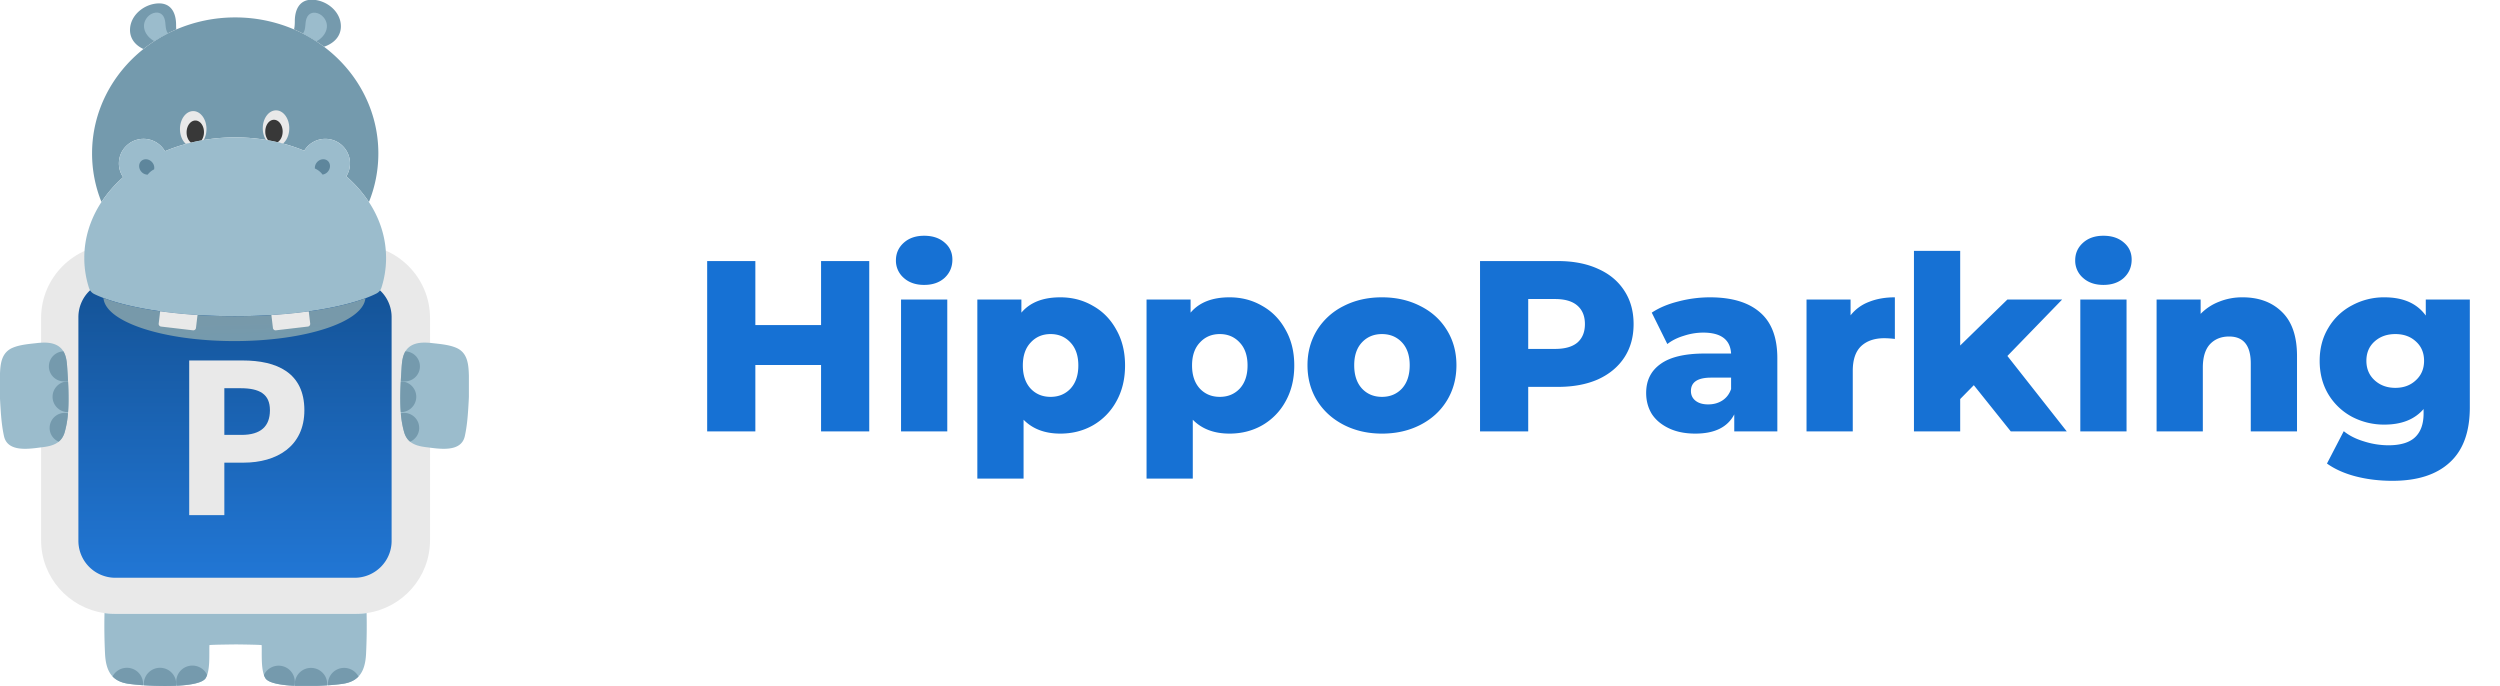 <svg viewBox="0 0 226 62" fill="none" xmlns="http://www.w3.org/2000/svg"><g clip-path="url(#a)"><path d="M38.874 28.751v20.086c0 3.354-2.493 6.128-5.735 6.586-.31.045-.627.068-.95.068H10.4c-.324 0-.641-.023-.951-.068-3.241-.458-5.734-3.233-5.734-6.586V28.75c0-3.675 2.993-6.654 6.684-6.654H32.19c3.691 0 6.684 2.98 6.684 6.654Z" fill="#E9E9E9"/><path d="M32.052 52.23H10.437a3.343 3.343 0 0 1-3.35-3.335V28.672c0-1.842 1.5-3.335 3.35-3.335h21.615c1.85 0 3.35 1.493 3.35 3.335v20.222c0 1.843-1.499 3.336-3.35 3.336Z" fill="url(#b)"/><path d="M17.104 32.586h4.826c3.091 0 5.585 1.1 5.585 4.498 0 3.287-2.521 4.74-5.498 4.74H20.28v4.745h-3.176V32.587Zm4.725 6.729c1.747 0 2.573-.775 2.573-2.231 0-1.464-.94-1.989-2.66-1.989H20.28v4.22h1.55Z" fill="#E9E9E9"/><path d="M33.09 59.14c-.048.848-.23 1.542-.684 2.018-.319.333-.769.56-1.401.655-.318.049-.795.098-1.356.137l-.076.005c-.878.059-1.945.089-2.913.044l-.055-.003c-1.266-.063-2.355-.258-2.616-.692a1.487 1.487 0 0 1-.13-.284c-.265-.758-.177-1.978-.203-2.696-.002-.045-2.356-.07-2.345-.069 0 .002-2.379.022-2.38.066-.03.818.087 2.283-.333 2.98-.599.994-5.54.735-7.016.51-1.533-.234-2.004-1.23-2.085-2.674a50.831 50.831 0 0 1-.05-3.714c.31.045.628.068.95.068H32.19c.323 0 .64-.023.95-.068a50.9 50.9 0 0 1-.05 3.717Z" fill="#9BBCCC"/><path d="M26.65 61.636c0 .124-.016.245-.045.36-1.266-.063-2.355-.258-2.616-.692a1.494 1.494 0 0 1-.13-.284c.233-.497.74-.842 1.327-.842a1.46 1.46 0 0 1 1.464 1.458Z" fill="#759AAD"/><path d="M29.578 61.834c0 .04-.002.081-.005.121-.878.059-1.944.089-2.913.044a1.46 1.46 0 0 1 1.455-1.621 1.46 1.46 0 0 1 1.463 1.456ZM32.406 61.158c-.318.333-.769.56-1.4.655-.318.049-.796.098-1.356.137a1.46 1.46 0 0 1 1.46-1.573c.563 0 1.051.317 1.296.781ZM15.93 61.628c0 .124.016.245.045.36 1.267-.063 2.355-.258 2.617-.691.05-.085.094-.18.13-.285a1.464 1.464 0 0 0-1.328-.842 1.46 1.46 0 0 0-1.464 1.458Z" fill="#759AAD"/><path d="M13.002 61.826c0 .04.002.081.006.121.878.059 1.944.089 2.913.044a1.46 1.46 0 0 0-1.455-1.622 1.46 1.46 0 0 0-1.464 1.457ZM10.175 61.15c.318.333.768.56 1.4.655.318.049.796.098 1.356.137a1.46 1.46 0 0 0-1.46-1.573c-.563 0-1.051.317-1.296.781Z" fill="#759AAD"/><path d="M34.203 13.87c0 1.55-.301 3.031-.852 4.396a11.282 11.282 0 0 0-2.046-2.323 2.193 2.193 0 0 0 .336-1.172v-.057l-.002-.059-.005-.054-.002-.024a1.408 1.408 0 0 0-.02-.169l-.009-.045-.01-.053a1.937 1.937 0 0 0-.04-.154v-.001a2.227 2.227 0 0 0-1.638-1.546h-.001a1.773 1.773 0 0 0-.218-.039c-.033-.004-.066-.008-.1-.01l-.012-.001c-.034-.003-.068-.004-.101-.005l-.071-.002a2.23 2.23 0 0 0-1.872 1.014l-.037.06a15.373 15.373 0 0 0-2.404-.769l-.209-.047a12.104 12.104 0 0 0-.65-.129l-.048-.008c-.05-.01-.102-.018-.153-.027a16.962 16.962 0 0 0-2.779-.226 16.946 16.946 0 0 0-3.044.272l-.099.019a15.204 15.204 0 0 0-1.314.304 15.4 15.4 0 0 0-1.892.654 2.222 2.222 0 0 0-.62-.69 1.983 1.983 0 0 0-.33-.198c-.03-.015-.06-.03-.09-.042a2.226 2.226 0 0 0-1.505-.103l-.053.016a1.628 1.628 0 0 0-.207.075 1.424 1.424 0 0 0-.125.058l-.068.035a2.183 2.183 0 0 0-.227.142l-.028.02a2.925 2.925 0 0 0-.07.054l-.07.058a1.29 1.29 0 0 0-.072.066l-.008.005-.06.06-.065.07a2.032 2.032 0 0 0-.227.3 2.197 2.197 0 0 0-.33.968l-.003.037a.957.957 0 0 0-.004.061c0 .015 0 .03-.002.046a2.208 2.208 0 0 0 .384 1.31 11.285 11.285 0 0 0-1.958 2.244 11.728 11.728 0 0 1-.85-4.391c0-3.791 1.806-7.181 4.645-9.437a12.879 12.879 0 0 1 2.969-1.771 13.465 13.465 0 0 1 5.326-1.087 13.47 13.47 0 0 1 6.122 1.46 13.088 13.088 0 0 1 1.905 1.191c2.993 2.252 4.913 5.735 4.913 9.644Z" fill="#749AAD"/><path d="M30.817 2.383c-.003.944-.679 1.558-1.527 1.843a12.875 12.875 0 0 0-1.904-1.19 13.16 13.16 0 0 0-.808-.38c.041-.146.073-.376.073-.738 0-1.045.425-1.99 1.622-1.941 1.064.044 2.137.768 2.453 1.8.06.196.092.4.09.606Z" fill="#759AAD"/><path d="M28.6 3.741c-.39-.256-.795-.49-1.214-.705v-.001c.333-.446.12-1.074.405-1.538.346-.566 1.094-.371 1.455.06.663.791.169 1.756-.646 2.184Z" fill="#9BBCCC"/><path d="M15.937 2.662a12.878 12.878 0 0 0-2.969 1.771c-.695-.322-1.213-.895-1.215-1.72 0-.204.03-.409.09-.604.317-1.033 1.39-1.757 2.454-1.801 1.196-.049 1.622.896 1.622 1.94 0 .164.006.3.018.414Z" fill="#759AAD"/><path d="M15.179 3.017c-.423.213-.832.45-1.224.706-.806-.432-1.29-1.39-.63-2.177.36-.43 1.108-.626 1.454-.06.283.462.075 1.085.4 1.53Z" fill="#9BBCCC"/><path d="M26.15 11.6c0 .582-.226 1.094-.567 1.38a13.81 13.81 0 0 0-.485-.122 11.818 11.818 0 0 0-.858-.176l-.048-.01a9.946 9.946 0 0 0-.153-.026 1.983 1.983 0 0 1-.284-1.047c0-.896.537-1.623 1.198-1.623.662 0 1.198.727 1.198 1.623Z" fill="#E9E9E9"/><path d="M25.552 11.893c0 .427-.186.795-.454.964l-.208-.047a11.587 11.587 0 0 0-.65-.129 1.253 1.253 0 0 1-.259-.788c0-.588.351-1.065.785-1.065.434 0 .786.477.786 1.065Z" fill="#383838"/><path d="M18.665 11.665c0 .374-.093.72-.25.993a2.363 2.363 0 0 0-.064.01l-.135.024-.1.019c-.215.04-.428.085-.639.133l-.207.05a15.177 15.177 0 0 0-.467.12c-.322-.29-.534-.785-.534-1.348 0-.897.537-1.623 1.198-1.623.662 0 1.198.726 1.198 1.623Z" fill="#E9E9E9"/><path d="M18.439 11.974c-.005.279-.09.531-.223.718l-.1.019a15.166 15.166 0 0 0-.846.182c-.247-.182-.41-.54-.401-.95.01-.587.372-1.057.806-1.049.434.009.776.492.764 1.08Z" fill="#383838"/><path d="m34.902 23.316-.002.161a8.853 8.853 0 0 1-.414 2.52.915.915 0 0 1-.463.54c-.296.148-.627.291-.991.427-1.325.494-3.08.902-5.12 1.185a45.218 45.218 0 0 1-3.378.333 53.755 53.755 0 0 1-6.679-.004 45.105 45.105 0 0 1-3.377-.338c-2.048-.288-3.806-.701-5.125-1.202-.3-.114-.577-.232-.83-.355a.918.918 0 0 1-.473-.54l-.002-.004a8.892 8.892 0 0 1-.428-2.61v-.113c0-1.825.56-3.544 1.553-5.055a11.285 11.285 0 0 1 1.958-2.244 2.24 2.24 0 0 1-.306-.662 2.199 2.199 0 0 1-.078-.649l.002-.044a.96.96 0 0 1 .008-.1c0-.012.002-.024.004-.037a2.198 2.198 0 0 1 .677-1.36l.007-.006.07-.063a3.137 3.137 0 0 1 .143-.115l.028-.02a2.185 2.185 0 0 1 .227-.142c.023-.01.045-.023.068-.034a1.606 1.606 0 0 1 .332-.133l.053-.016a2.627 2.627 0 0 1 .383-.073l.055-.004a2.227 2.227 0 0 1 1.486.42 2.75 2.75 0 0 1 .273.234c.134.136.252.29.348.456a15.396 15.396 0 0 1 1.892-.654l.156-.043.31-.079.209-.049c.21-.048.423-.093.639-.133l.1-.019.134-.024.064-.01c.917-.157 1.87-.238 2.845-.238a16.951 16.951 0 0 1 3.63.39l.209.047a14.634 14.634 0 0 1 .485.123c.664.176 1.305.392 1.919.646a2.55 2.55 0 0 1 .118-.175 2.23 2.23 0 0 1 1.79-.899l.071.002c.034.001.068.002.102.005l.012.001a2.442 2.442 0 0 1 .16.019c.052.008.106.018.158.03h.001a2.253 2.253 0 0 1 1.638 1.546v.001c.015.05.028.102.04.154l.01.053.008.045a2.163 2.163 0 0 1 .021.169l.002.024.004.054.002.06.001.056a2.264 2.264 0 0 1-.088.62 2.196 2.196 0 0 1-.248.552 11.285 11.285 0 0 1 2.046 2.323c.99 1.51 1.55 3.228 1.55 5.05Z" fill="#9BBCCC"/><path d="M33.032 26.964c-.204 2.15-5.426 3.87-11.838 3.87-6.438 0-11.677-1.734-11.841-3.896 1.319.501 3.076.914 5.124 1.202 1.056.148 2.188.262 3.378.338 1.082.068 2.21.104 3.372.104 1.137 0 2.244-.035 3.306-.1a45.208 45.208 0 0 0 3.378-.333c2.04-.283 3.796-.69 5.12-1.185Z" fill="url(#c)"/><path d="M13.935 15.308c-.231.113-.432.279-.587.481a.766.766 0 0 1-.585-.283c-.258-.31-.243-.746.034-.975.276-.227.71-.16.967.149a.755.755 0 0 1 .17.628ZM29.647 15.506a.774.774 0 0 1-.489.277 1.659 1.659 0 0 0-.693-.55.77.77 0 0 1 .182-.553c.258-.31.69-.376.967-.149.276.23.292.665.033.975Z" fill="#5E869C"/><path d="m27.829 29.522-2.887.339a.243.243 0 0 1-.27-.213l-.138-1.166a45.213 45.213 0 0 0 3.377-.333l.131 1.104a.244.244 0 0 1-.213.27ZM17.855 28.478l-.139 1.17a.243.243 0 0 1-.27.213l-2.886-.339a.243.243 0 0 1-.214-.27l.132-1.112a45.06 45.06 0 0 0 3.377.338Z" fill="#E9E9E9"/><path d="M42.325 37.007c-.052.807-.13 1.628-.305 2.42-.334 1.52-2.365 1.137-3.5.998-.57-.07-1.072-.192-1.444-.496-.245-.2-.433-.48-.546-.874a8.823 8.823 0 0 1-.303-1.795c-.024-.32-.036-.64-.04-.959a27.332 27.332 0 0 1 .046-1.874c.015-.292.033-.585.052-.877.039-.583.05-1.268.363-1.787.062-.101.135-.197.222-.283.574-.573 1.476-.548 2.223-.46.7.08 1.502.142 2.155.423.218.094.393.215.534.357.606.61.584 1.604.617 2.464.035.913-.014 1.831-.074 2.743Z" fill="#9BBCCC"/><path d="M37.962 33.12a1.361 1.361 0 0 1-1.73 1.307c.016-.293.034-.585.053-.877.039-.583.05-1.268.363-1.787a1.36 1.36 0 0 1 1.314 1.357Z" fill="#759AAD"/><path d="M37.63 35.869c0 .768-.626 1.39-1.398 1.39h-.005c-.024-.319-.036-.64-.04-.958-.01-.607.01-1.216.043-1.824h.003c.771 0 1.397.623 1.397 1.392ZM37.896 38.684c0 .557-.337 1.036-.82 1.245-.245-.2-.433-.48-.546-.874a8.83 8.83 0 0 1-.295-1.696 1.361 1.361 0 0 1 1.66 1.325Z" fill="#759AAD"/><path d="M.057 37.007c.052.807.13 1.628.304 2.42.335 1.52 2.366 1.137 3.5.998.57-.07 1.073-.192 1.445-.496.245-.2.433-.48.546-.874a8.826 8.826 0 0 0 .303-1.795c.024-.32.036-.64.04-.959a27.339 27.339 0 0 0-.046-1.874 64.025 64.025 0 0 0-.052-.877c-.039-.583-.05-1.268-.364-1.787a1.498 1.498 0 0 0-.221-.283c-.574-.573-1.476-.548-2.223-.46-.7.08-1.502.142-2.155.423A1.678 1.678 0 0 0 .6 31.8c-.607.61-.585 1.604-.617 2.464-.035.913.014 1.831.074 2.743Z" fill="#9BBCCC"/><path d="M4.419 33.12a1.361 1.361 0 0 0 1.73 1.307 64.089 64.089 0 0 0-.053-.877c-.038-.583-.05-1.268-.363-1.787A1.36 1.36 0 0 0 4.42 33.12Z" fill="#759AAD"/><path d="M4.752 35.869c0 .768.625 1.39 1.397 1.39h.006c.024-.319.036-.64.04-.958a27.342 27.342 0 0 0-.043-1.824h-.003c-.772 0-1.397.623-1.397 1.392ZM4.486 38.684c0 .557.337 1.036.82 1.245.245-.2.433-.48.546-.874a8.826 8.826 0 0 0 .295-1.696 1.361 1.361 0 0 0-1.66 1.325Z" fill="#759AAD"/></g><path d="M78.58 23.6V39h-4.356v-6.006h-5.94V39h-4.356V23.6h4.356v5.786h5.94V23.6h4.356Zm2.874 3.476h4.18V39h-4.18V27.076Zm2.09-1.32c-.762 0-1.378-.213-1.848-.638a2.051 2.051 0 0 1-.704-1.584c0-.63.235-1.159.704-1.584.47-.425 1.086-.638 1.848-.638.763 0 1.379.205 1.848.616.47.396.704.91.704 1.54 0 .66-.234 1.21-.704 1.65-.469.425-1.085.638-1.848.638Zm12.309 1.122c1.085 0 2.068.257 2.948.77.894.499 1.598 1.217 2.112 2.156.528.924.792 2.002.792 3.234 0 1.232-.264 2.317-.792 3.256a5.533 5.533 0 0 1-2.112 2.156c-.88.499-1.863.748-2.948.748-1.393 0-2.5-.418-3.322-1.254v5.324h-4.18V27.076h3.982v1.188c.777-.924 1.95-1.386 3.52-1.386Zm-.88 8.998c.733 0 1.335-.25 1.804-.748.47-.513.704-1.21.704-2.09 0-.88-.235-1.57-.704-2.068-.47-.513-1.07-.77-1.804-.77-.733 0-1.335.257-1.804.77-.47.499-.704 1.188-.704 2.068 0 .88.234 1.577.704 2.09.47.499 1.07.748 1.804.748Zm16.177-8.998c1.085 0 2.068.257 2.948.77.894.499 1.598 1.217 2.112 2.156.528.924.792 2.002.792 3.234 0 1.232-.264 2.317-.792 3.256a5.538 5.538 0 0 1-2.112 2.156c-.88.499-1.863.748-2.948.748-1.394 0-2.501-.418-3.322-1.254v5.324h-4.18V27.076h3.982v1.188c.777-.924 1.95-1.386 3.52-1.386Zm-.88 8.998c.733 0 1.334-.25 1.804-.748.469-.513.704-1.21.704-2.09 0-.88-.235-1.57-.704-2.068-.47-.513-1.071-.77-1.804-.77-.734 0-1.335.257-1.804.77-.47.499-.704 1.188-.704 2.068 0 .88.234 1.577.704 2.09.469.499 1.07.748 1.804.748Zm14.659 3.322c-1.276 0-2.428-.264-3.454-.792-1.027-.528-1.834-1.261-2.42-2.2-.572-.939-.858-2.002-.858-3.19 0-1.173.286-2.23.858-3.168a5.93 5.93 0 0 1 2.398-2.178c1.026-.528 2.185-.792 3.476-.792 1.29 0 2.449.264 3.476.792 1.026.513 1.826 1.24 2.398 2.178.572.924.858 1.98.858 3.168 0 1.188-.286 2.251-.858 3.19-.572.939-1.372 1.672-2.398 2.2-1.027.528-2.186.792-3.476.792Zm0-3.322c.733 0 1.334-.25 1.804-.748.469-.513.704-1.217.704-2.112 0-.88-.235-1.57-.704-2.068-.47-.499-1.071-.748-1.804-.748-.734 0-1.335.25-1.804.748-.47.499-.704 1.188-.704 2.068 0 .895.234 1.599.704 2.112.469.499 1.07.748 1.804.748ZM140.835 23.6c1.393 0 2.603.235 3.63.704 1.027.455 1.819 1.115 2.376 1.98.557.85.836 1.855.836 3.014 0 1.159-.279 2.163-.836 3.014-.557.85-1.349 1.51-2.376 1.98-1.027.455-2.237.682-3.63.682h-2.684V39h-4.356V23.6h7.04Zm-.264 7.942c.895 0 1.569-.19 2.024-.572.455-.396.682-.953.682-1.672s-.227-1.276-.682-1.672c-.455-.396-1.129-.594-2.024-.594h-2.42v4.51h2.42Zm14.006-4.664c1.98 0 3.491.455 4.532 1.364 1.042.895 1.562 2.273 1.562 4.136V39h-3.894v-1.54c-.601 1.159-1.774 1.738-3.52 1.738-.924 0-1.723-.161-2.398-.484-.674-.323-1.188-.755-1.54-1.298-.337-.557-.506-1.188-.506-1.892 0-1.13.433-2.002 1.298-2.618.866-.63 2.2-.946 4.004-.946h2.376c-.073-1.261-.916-1.892-2.53-1.892a5.6 5.6 0 0 0-1.738.286c-.586.176-1.085.425-1.496.748l-1.408-2.838c.66-.44 1.46-.777 2.398-1.012a11.27 11.27 0 0 1 2.86-.374Zm-.154 9.68c.484 0 .91-.117 1.276-.352.367-.235.631-.58.792-1.034v-1.034h-1.804c-1.217 0-1.826.403-1.826 1.21 0 .367.14.66.418.88.279.22.66.33 1.144.33Zm12.869-8.052a3.815 3.815 0 0 1 1.65-1.21c.689-.279 1.474-.418 2.354-.418v3.762a8.561 8.561 0 0 0-.946-.066c-.895 0-1.599.242-2.112.726-.499.484-.748 1.225-.748 2.222V39h-4.18V27.076h3.982v1.43Zm11.141 6.314-1.232 1.254V39h-4.18V22.676h4.18v8.558l4.268-4.158h4.95l-4.95 5.104 5.368 6.82h-5.06l-3.344-4.18Zm9.627-7.744h4.18V39h-4.18V27.076Zm2.09-1.32c-.763 0-1.379-.213-1.848-.638a2.049 2.049 0 0 1-.704-1.584c0-.63.234-1.159.704-1.584.469-.425 1.085-.638 1.848-.638.762 0 1.378.205 1.848.616.469.396.704.91.704 1.54 0 .66-.235 1.21-.704 1.65-.47.425-1.086.638-1.848.638Zm12.572 1.122c1.482 0 2.67.44 3.564 1.32.91.88 1.364 2.207 1.364 3.982V39h-4.18v-6.138c0-1.628-.652-2.442-1.958-2.442-.718 0-1.298.235-1.738.704-.425.47-.638 1.173-.638 2.112V39h-4.18V27.076h3.982v1.298a4.623 4.623 0 0 1 1.672-1.1 5.53 5.53 0 0 1 2.112-.396Zm20.55.198v9.746c0 2.215-.601 3.872-1.804 4.972-1.202 1.115-2.933 1.672-5.192 1.672-1.173 0-2.273-.132-3.3-.396-1.026-.264-1.899-.653-2.618-1.166l1.518-2.926c.484.396 1.093.704 1.826.924a7.328 7.328 0 0 0 2.2.352c1.1 0 1.907-.242 2.42-.726.514-.484.77-1.203.77-2.156v-.396c-.806.939-1.987 1.408-3.542 1.408a6.204 6.204 0 0 1-2.926-.704 5.555 5.555 0 0 1-2.134-2.024c-.528-.88-.792-1.892-.792-3.036 0-1.13.264-2.127.792-2.992a5.347 5.347 0 0 1 2.134-2.024 6.052 6.052 0 0 1 2.926-.726c1.702 0 2.948.55 3.74 1.65v-1.452h3.982Zm-6.732 7.986c.748 0 1.364-.227 1.848-.682.499-.455.748-1.041.748-1.76 0-.719-.242-1.298-.726-1.738-.484-.455-1.107-.682-1.87-.682-.762 0-1.393.227-1.892.682-.484.44-.726 1.02-.726 1.738 0 .719.25 1.305.748 1.76.499.455 1.122.682 1.87.682Z" fill="#1671D4"/><defs><linearGradient id="b" x1="21.245" y1="51.897" x2="21.245" y2="25.168" gradientUnits="userSpaceOnUse"><stop stop-color="#2176D4"/><stop offset="1" stop-color="#145295"/></linearGradient><linearGradient id="c" x1="21.291" y1="30.397" x2="21.256" y2="29.149" gradientUnits="userSpaceOnUse"><stop stop-color="#759AAD"/><stop offset=".997" stop-color="#79A"/></linearGradient><clipPath id="a"><path fill="#fff" d="M0 0h42.388v62H0z"/></clipPath></defs></svg>